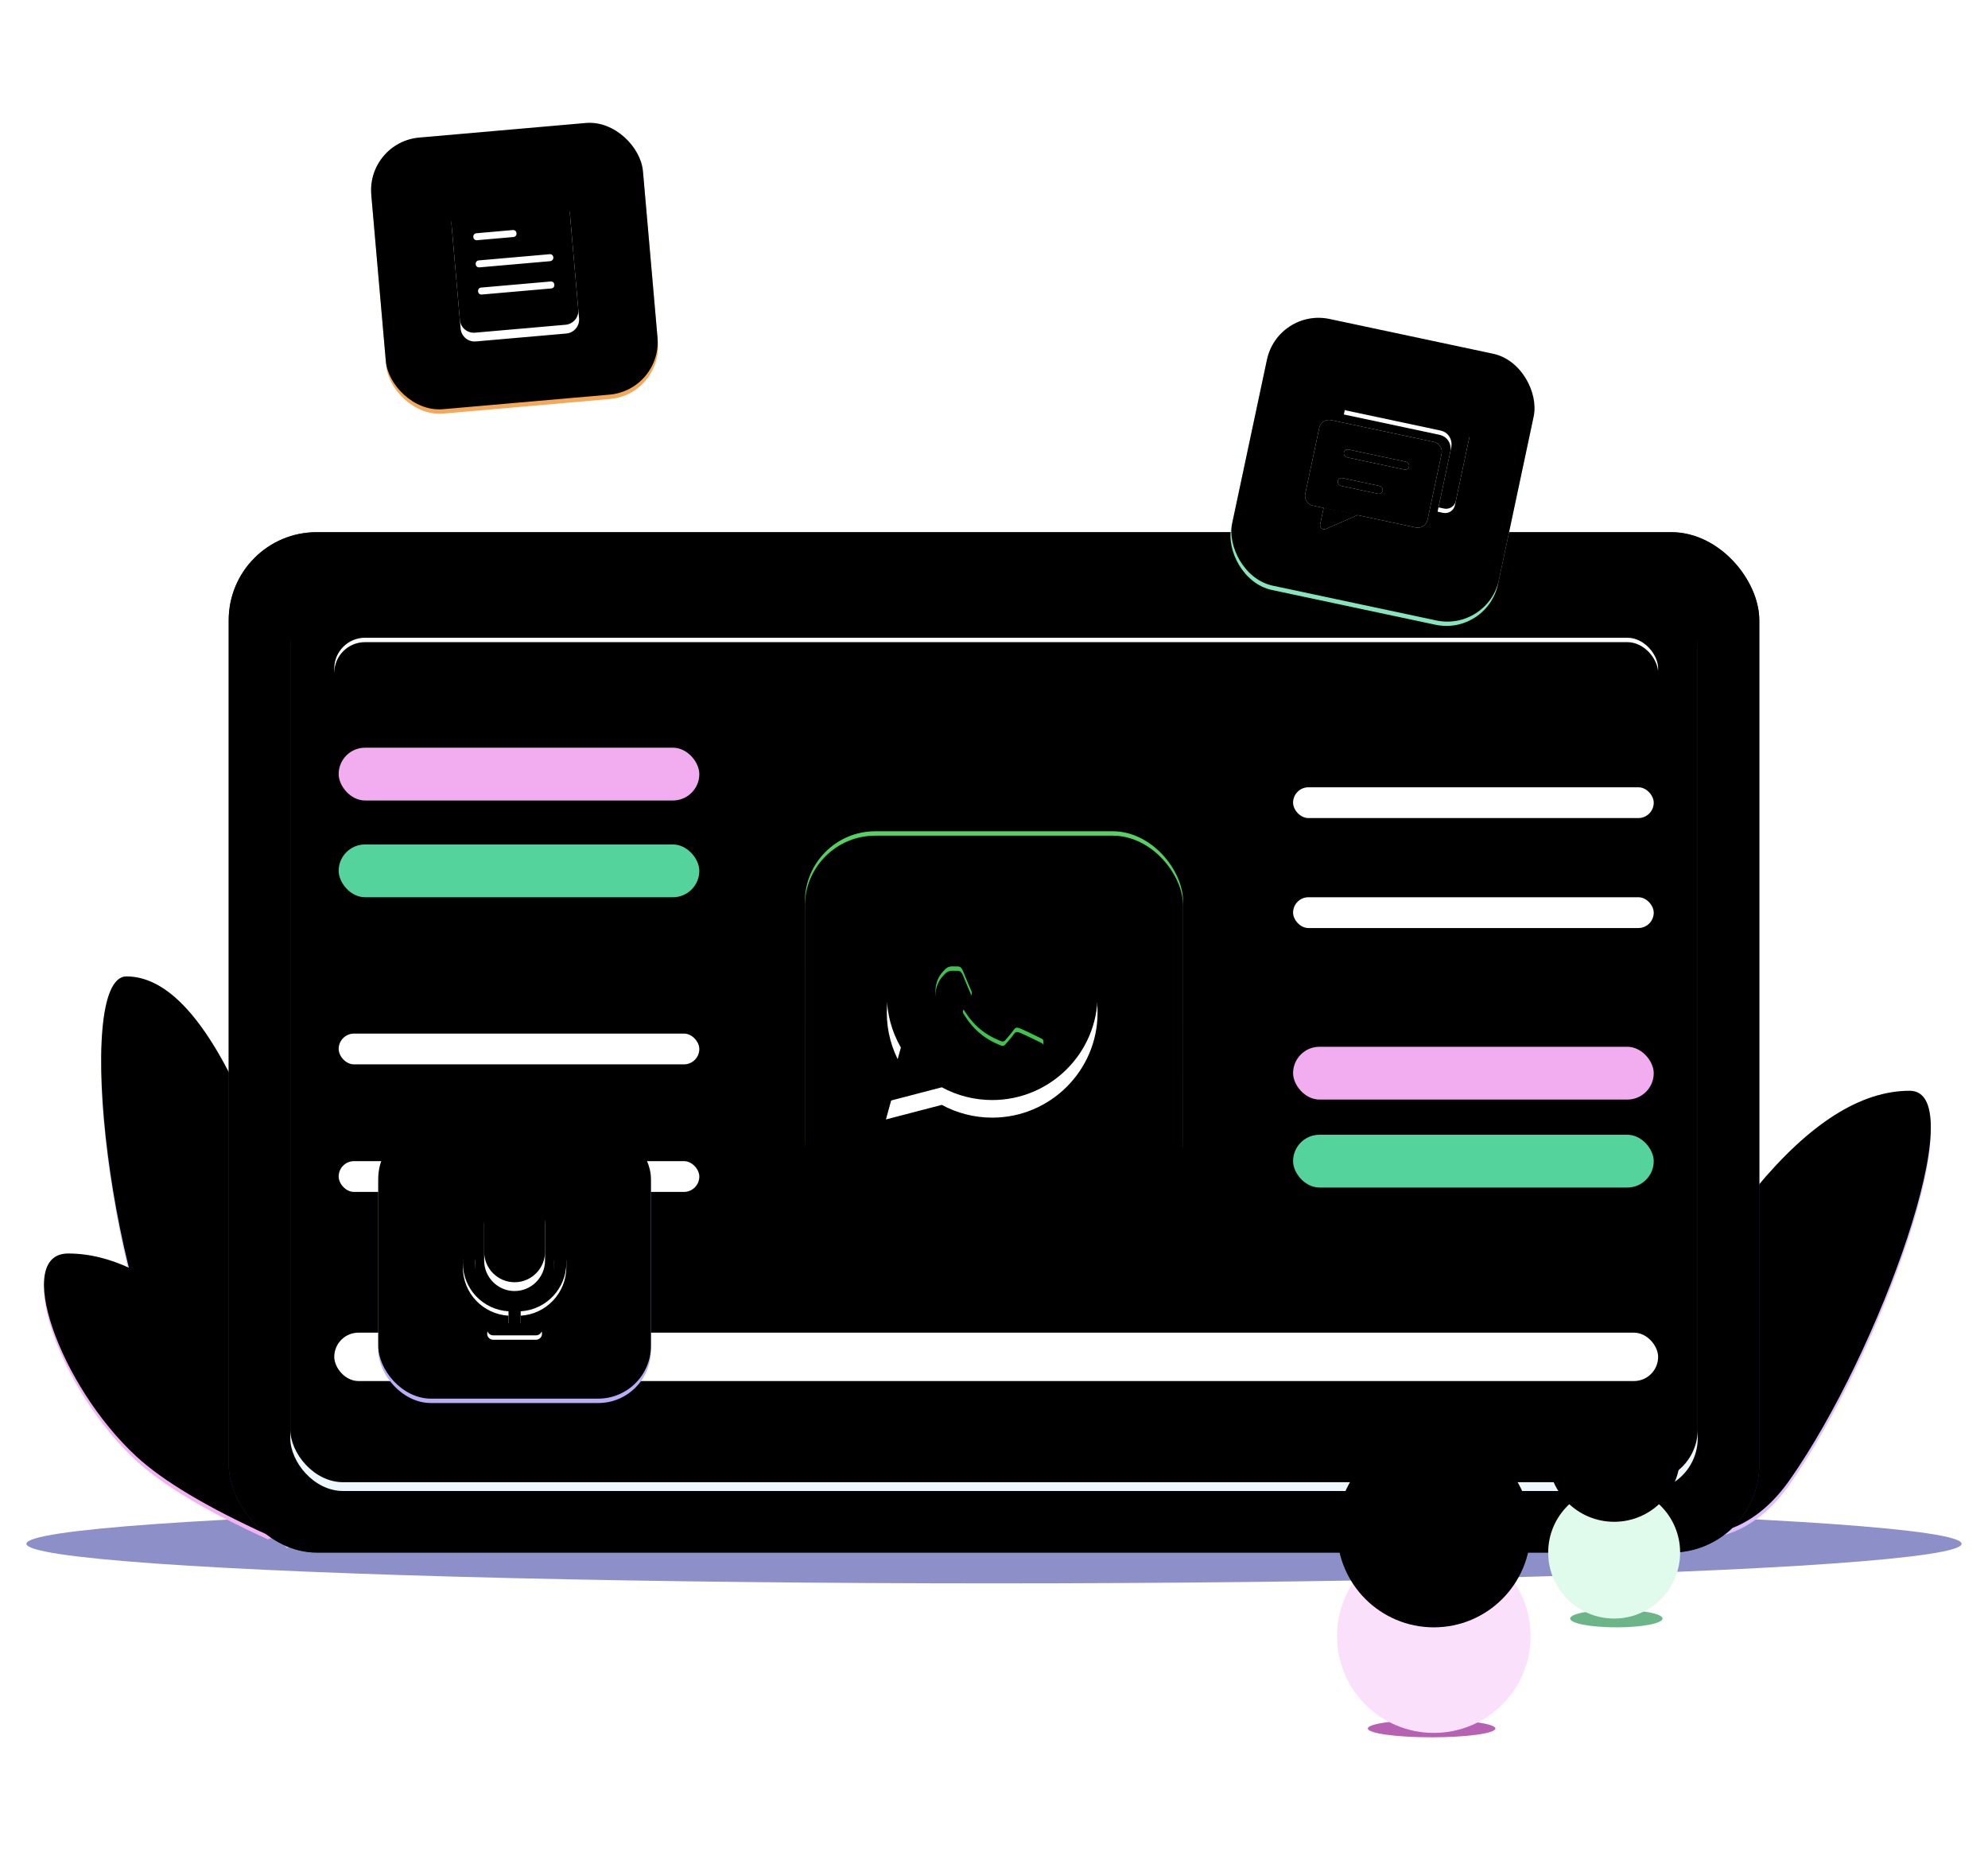 <?xml version="1.0" encoding="UTF-8"?>
<svg width="452px" height="422px" viewBox="0 0 452 422" version="1.1" xmlns="http://www.w3.org/2000/svg" xmlns:xlink="http://www.w3.org/1999/xlink">
    <title>WatsGo产品页面2023.2.20改版</title>
    <defs>
        <filter x="-4.1%" y="-100.0%" width="108.2%" height="300.0%" filterUnits="objectBoundingBox" id="filter-1">
            <feGaussianBlur stdDeviation="6" in="SourceGraphic"></feGaussianBlur>
        </filter>
        <path d="M355,309.562 C381.613,250.579 406.01,221.088 428.193,221.088 C442.807,221.088 421.322,280.488 400.923,309.562 C393.879,319.601 384.813,323.606 373.727,321.576 L355,309.562 Z" id="path-2"></path>
        <filter x="-21.2%" y="-16.3%" width="142.3%" height="132.7%" filterUnits="objectBoundingBox" id="filter-3">
            <feMorphology radius="1" operator="erode" in="SourceAlpha" result="shadowSpreadInner1"></feMorphology>
            <feGaussianBlur stdDeviation="10" in="shadowSpreadInner1" result="shadowBlurInner1"></feGaussianBlur>
            <feOffset dx="0" dy="5" in="shadowBlurInner1" result="shadowOffsetInner1"></feOffset>
            <feComposite in="shadowOffsetInner1" in2="SourceAlpha" operator="arithmetic" k2="-1" k3="1" result="shadowInnerInner1"></feComposite>
            <feColorMatrix values="0 0 0 0 1   0 0 0 0 1   0 0 0 0 1  0 0 0 0.5 0" type="matrix" in="shadowInnerInner1" result="shadowMatrixInner1"></feColorMatrix>
            <feMorphology radius="4" operator="erode" in="SourceAlpha" result="shadowSpreadInner2"></feMorphology>
            <feGaussianBlur stdDeviation="11.5" in="shadowSpreadInner2" result="shadowBlurInner2"></feGaussianBlur>
            <feOffset dx="0" dy="-6" in="shadowBlurInner2" result="shadowOffsetInner2"></feOffset>
            <feComposite in="shadowOffsetInner2" in2="SourceAlpha" operator="arithmetic" k2="-1" k3="1" result="shadowInnerInner2"></feComposite>
            <feColorMatrix values="0 0 0 0 0.68   0 0 0 0 0.455   0 0 0 0 0.928  0 0 0 1 0" type="matrix" in="shadowInnerInner2" result="shadowMatrixInner2"></feColorMatrix>
            <feMerge>
                <feMergeNode in="shadowMatrixInner1"></feMergeNode>
                <feMergeNode in="shadowMatrixInner2"></feMergeNode>
            </feMerge>
        </filter>
        <path d="M17,313.902 C33.185,234.693 50.601,195.088 69.247,195.088 C81.531,195.088 72.81,269.909 55.663,294.559 C49.742,303.071 42.101,312.914 32.741,324.088 L17,313.902 Z" id="path-4"></path>
        <filter x="-28.4%" y="-12.8%" width="156.9%" height="125.6%" filterUnits="objectBoundingBox" id="filter-5">
            <feMorphology radius="1" operator="erode" in="SourceAlpha" result="shadowSpreadInner1"></feMorphology>
            <feGaussianBlur stdDeviation="10" in="shadowSpreadInner1" result="shadowBlurInner1"></feGaussianBlur>
            <feOffset dx="0" dy="5" in="shadowBlurInner1" result="shadowOffsetInner1"></feOffset>
            <feComposite in="shadowOffsetInner1" in2="SourceAlpha" operator="arithmetic" k2="-1" k3="1" result="shadowInnerInner1"></feComposite>
            <feColorMatrix values="0 0 0 0 1   0 0 0 0 1   0 0 0 0 1  0 0 0 0.5 0" type="matrix" in="shadowInnerInner1" result="shadowMatrixInner1"></feColorMatrix>
            <feMorphology radius="4" operator="erode" in="SourceAlpha" result="shadowSpreadInner2"></feMorphology>
            <feGaussianBlur stdDeviation="11.5" in="shadowSpreadInner2" result="shadowBlurInner2"></feGaussianBlur>
            <feOffset dx="0" dy="-6" in="shadowBlurInner2" result="shadowOffsetInner2"></feOffset>
            <feComposite in="shadowOffsetInner2" in2="SourceAlpha" operator="arithmetic" k2="-1" k3="1" result="shadowInnerInner2"></feComposite>
            <feColorMatrix values="0 0 0 0 0.505   0 0 0 0 0.466   0 0 0 0 0.894  0 0 0 1 0" type="matrix" in="shadowInnerInner2" result="shadowMatrixInner2"></feColorMatrix>
            <feMerge>
                <feMergeNode in="shadowMatrixInner1"></feMergeNode>
                <feMergeNode in="shadowMatrixInner2"></feMergeNode>
            </feMerge>
        </filter>
        <path d="M4,315.427 C25.949,277.201 46.452,258.088 65.51,258.088 C78.066,258.088 67.479,288.145 49.953,304.265 C43.902,309.832 33.947,315.773 20.089,322.088 L4,315.427 Z" id="path-6"></path>
        <filter x="-24.6%" y="-25.8%" width="149.3%" height="151.6%" filterUnits="objectBoundingBox" id="filter-7">
            <feMorphology radius="1" operator="erode" in="SourceAlpha" result="shadowSpreadInner1"></feMorphology>
            <feGaussianBlur stdDeviation="10" in="shadowSpreadInner1" result="shadowBlurInner1"></feGaussianBlur>
            <feOffset dx="0" dy="5" in="shadowBlurInner1" result="shadowOffsetInner1"></feOffset>
            <feComposite in="shadowOffsetInner1" in2="SourceAlpha" operator="arithmetic" k2="-1" k3="1" result="shadowInnerInner1"></feComposite>
            <feColorMatrix values="0 0 0 0 1   0 0 0 0 1   0 0 0 0 1  0 0 0 0.5 0" type="matrix" in="shadowInnerInner1" result="shadowMatrixInner1"></feColorMatrix>
            <feMorphology radius="4" operator="erode" in="SourceAlpha" result="shadowSpreadInner2"></feMorphology>
            <feGaussianBlur stdDeviation="11.5" in="shadowSpreadInner2" result="shadowBlurInner2"></feGaussianBlur>
            <feOffset dx="0" dy="-6" in="shadowBlurInner2" result="shadowOffsetInner2"></feOffset>
            <feComposite in="shadowOffsetInner2" in2="SourceAlpha" operator="arithmetic" k2="-1" k3="1" result="shadowInnerInner2"></feComposite>
            <feColorMatrix values="0 0 0 0 0.845   0 0 0 0 0.407   0 0 0 0 0.815  0 0 0 1 0" type="matrix" in="shadowInnerInner2" result="shadowMatrixInner2"></feColorMatrix>
            <feMerge>
                <feMergeNode in="shadowMatrixInner1"></feMergeNode>
                <feMergeNode in="shadowMatrixInner2"></feMergeNode>
            </feMerge>
        </filter>
        <rect id="path-8" x="46" y="93.088" width="348" height="232" rx="20"></rect>
        <filter x="-1.7%" y="-2.6%" width="103.4%" height="105.2%" filterUnits="objectBoundingBox" id="filter-9">
            <feMorphology radius="2" operator="erode" in="SourceAlpha" result="shadowSpreadInner1"></feMorphology>
            <feGaussianBlur stdDeviation="5" in="shadowSpreadInner1" result="shadowBlurInner1"></feGaussianBlur>
            <feOffset dx="0" dy="0" in="shadowBlurInner1" result="shadowOffsetInner1"></feOffset>
            <feComposite in="shadowOffsetInner1" in2="SourceAlpha" operator="arithmetic" k2="-1" k3="1" result="shadowInnerInner1"></feComposite>
            <feColorMatrix values="0 0 0 0 1   0 0 0 0 1   0 0 0 0 1  0 0 0 0.5 0" type="matrix" in="shadowInnerInner1"></feColorMatrix>
        </filter>
        <rect id="path-10" x="60" y="107.088" width="320" height="204" rx="12"></rect>
        <filter x="-2.3%" y="-3.7%" width="104.7%" height="107.4%" filterUnits="objectBoundingBox" id="filter-11">
            <feMorphology radius="0.5" operator="dilate" in="SourceAlpha" result="shadowSpreadOuter1"></feMorphology>
            <feOffset dx="0" dy="0" in="shadowSpreadOuter1" result="shadowOffsetOuter1"></feOffset>
            <feGaussianBlur stdDeviation="2" in="shadowOffsetOuter1" result="shadowBlurOuter1"></feGaussianBlur>
            <feColorMatrix values="0 0 0 0 0.667   0 0 0 0 0.767   0 0 0 0 0.952  0 0 0 1 0" type="matrix" in="shadowBlurOuter1"></feColorMatrix>
        </filter>
        <filter x="-3.6%" y="-5.6%" width="107.2%" height="111.3%" filterUnits="objectBoundingBox" id="filter-12">
            <feMorphology radius="1" operator="erode" in="SourceAlpha" result="shadowSpreadInner1"></feMorphology>
            <feGaussianBlur stdDeviation="4.5" in="shadowSpreadInner1" result="shadowBlurInner1"></feGaussianBlur>
            <feOffset dx="0" dy="-3" in="shadowBlurInner1" result="shadowOffsetInner1"></feOffset>
            <feComposite in="shadowOffsetInner1" in2="SourceAlpha" operator="arithmetic" k2="-1" k3="1" result="shadowInnerInner1"></feComposite>
            <feColorMatrix values="0 0 0 0 0.745   0 0 0 0 0.845   0 0 0 0 1  0 0 0 1 0" type="matrix" in="shadowInnerInner1" result="shadowMatrixInner1"></feColorMatrix>
            <feMorphology radius="1" operator="erode" in="SourceAlpha" result="shadowSpreadInner2"></feMorphology>
            <feGaussianBlur stdDeviation="1.5" in="shadowSpreadInner2" result="shadowBlurInner2"></feGaussianBlur>
            <feOffset dx="0" dy="1" in="shadowBlurInner2" result="shadowOffsetInner2"></feOffset>
            <feComposite in="shadowOffsetInner2" in2="SourceAlpha" operator="arithmetic" k2="-1" k3="1" result="shadowInnerInner2"></feComposite>
            <feColorMatrix values="0 0 0 0 1   0 0 0 0 1   0 0 0 0 1  0 0 0 0.5 0" type="matrix" in="shadowInnerInner2" result="shadowMatrixInner2"></feColorMatrix>
            <feMerge>
                <feMergeNode in="shadowMatrixInner1"></feMergeNode>
                <feMergeNode in="shadowMatrixInner2"></feMergeNode>
            </feMerge>
        </filter>
        <rect id="path-13" x="70" y="117.088" width="301" height="14" rx="7"></rect>
        <filter x="-0.7%" y="-14.3%" width="101.3%" height="128.6%" filterUnits="objectBoundingBox" id="filter-14">
            <feGaussianBlur stdDeviation="1.5" in="SourceAlpha" result="shadowBlurInner1"></feGaussianBlur>
            <feOffset dx="0" dy="1" in="shadowBlurInner1" result="shadowOffsetInner1"></feOffset>
            <feComposite in="shadowOffsetInner1" in2="SourceAlpha" operator="arithmetic" k2="-1" k3="1" result="shadowInnerInner1"></feComposite>
            <feColorMatrix values="0 0 0 0 0.735   0 0 0 0 0.81   0 0 0 0 0.881  0 0 0 1 0" type="matrix" in="shadowInnerInner1"></feColorMatrix>
        </filter>
        <linearGradient x1="50%" y1="0%" x2="50%" y2="100%" id="linearGradient-15">
            <stop stop-color="#56D162" offset="0%"></stop>
            <stop stop-color="#24B33B" offset="100%"></stop>
        </linearGradient>
        <rect id="path-16" x="0" y="0" width="86" height="86" rx="16"></rect>
        <filter x="-13.4%" y="-13.4%" width="126.7%" height="126.7%" filterUnits="objectBoundingBox" id="filter-17">
            <feMorphology radius="4" operator="erode" in="SourceAlpha" result="shadowSpreadInner1"></feMorphology>
            <feGaussianBlur stdDeviation="6.5" in="shadowSpreadInner1" result="shadowBlurInner1"></feGaussianBlur>
            <feOffset dx="0" dy="6" in="shadowBlurInner1" result="shadowOffsetInner1"></feOffset>
            <feComposite in="shadowOffsetInner1" in2="SourceAlpha" operator="arithmetic" k2="-1" k3="1" result="shadowInnerInner1"></feComposite>
            <feColorMatrix values="0 0 0 0 1   0 0 0 0 1   0 0 0 0 1  0 0 0 0.5 0" type="matrix" in="shadowInnerInner1" result="shadowMatrixInner1"></feColorMatrix>
            <feMorphology radius="3" operator="erode" in="SourceAlpha" result="shadowSpreadInner2"></feMorphology>
            <feGaussianBlur stdDeviation="5.5" in="shadowSpreadInner2" result="shadowBlurInner2"></feGaussianBlur>
            <feOffset dx="0" dy="-5" in="shadowBlurInner2" result="shadowOffsetInner2"></feOffset>
            <feComposite in="shadowOffsetInner2" in2="SourceAlpha" operator="arithmetic" k2="-1" k3="1" result="shadowInnerInner2"></feComposite>
            <feColorMatrix values="0 0 0 0 0.059   0 0 0 0 0.62   0 0 0 0 0.145  0 0 0 1 0" type="matrix" in="shadowInnerInner2" result="shadowMatrixInner2"></feColorMatrix>
            <feMerge>
                <feMergeNode in="shadowMatrixInner1"></feMergeNode>
                <feMergeNode in="shadowMatrixInner2"></feMergeNode>
            </feMerge>
        </filter>
        <path d="M11.262,58.357 L14.661,46.002 C12.561,42.377 11.458,38.265 11.463,34.081 C11.468,20.934 22.217,10.238 35.422,10.238 C41.831,10.241 47.846,12.724 52.369,17.23 C56.876,21.696 59.401,27.77 59.381,34.1 C59.375,47.247 48.626,57.944 35.422,57.944 L35.412,57.944 C31.402,57.942 27.462,56.942 23.963,55.042 L11.262,58.357 Z" id="path-18"></path>
        <filter x="-22.5%" y="-16.6%" width="143.3%" height="143.2%" filterUnits="objectBoundingBox" id="filter-19">
            <feMorphology radius="1" operator="dilate" in="SourceAlpha" result="shadowSpreadOuter1"></feMorphology>
            <feOffset dx="0" dy="2" in="shadowSpreadOuter1" result="shadowOffsetOuter1"></feOffset>
            <feGaussianBlur stdDeviation="2" in="shadowOffsetOuter1" result="shadowBlurOuter1"></feGaussianBlur>
            <feColorMatrix values="0 0 0 0 0.071   0 0 0 0 0.694   0 0 0 0 0.427  0 0 0 1 0" type="matrix" in="shadowBlurOuter1"></feColorMatrix>
        </filter>
        <filter x="-26.7%" y="-20.8%" width="151.6%" height="151.6%" filterUnits="objectBoundingBox" id="filter-20">
            <feMorphology radius="1" operator="erode" in="SourceAlpha" result="shadowSpreadInner1"></feMorphology>
            <feGaussianBlur stdDeviation="3.5" in="shadowSpreadInner1" result="shadowBlurInner1"></feGaussianBlur>
            <feOffset dx="0" dy="-4" in="shadowBlurInner1" result="shadowOffsetInner1"></feOffset>
            <feComposite in="shadowOffsetInner1" in2="SourceAlpha" operator="arithmetic" k2="-1" k3="1" result="shadowInnerInner1"></feComposite>
            <feColorMatrix values="0 0 0 0 0.717   0 0 0 0 0.717   0 0 0 0 0.717  0 0 0 0.5 0" type="matrix" in="shadowInnerInner1"></feColorMatrix>
        </filter>
        <path d="M28.77,24.592 C28.28,23.429 27.781,23.587 27.41,23.568 C27.057,23.551 26.655,23.548 26.251,23.548 C25.847,23.548 25.193,23.696 24.639,24.294 C24.085,24.892 22.524,26.336 22.524,29.274 C22.524,32.213 24.69,35.051 24.992,35.449 C25.294,35.848 29.255,41.877 35.32,44.463 C36.762,45.077 37.888,45.445 38.766,45.72 C40.214,46.174 41.532,46.111 42.574,45.957 C43.735,45.785 46.15,44.513 46.655,43.119 C47.158,41.724 47.158,40.528 47.008,40.279 C46.856,40.031 46.453,39.882 45.848,39.582 C45.244,39.284 42.272,37.84 41.718,37.641 C41.163,37.441 40.761,37.341 40.357,37.939 C39.954,38.537 38.796,39.882 38.443,40.279 C38.09,40.678 37.737,40.728 37.133,40.43 C36.528,40.131 34.581,39.5 32.272,37.467 C30.474,35.884 29.261,33.928 28.908,33.331 C28.555,32.733 28.871,32.411 29.173,32.112 C29.445,31.845 29.778,31.415 30.08,31.068 C30.383,30.718 30.483,30.469 30.685,30.071 C30.886,29.673 30.785,29.324 30.634,29.025 C30.483,28.726 29.274,25.788 28.77,24.593 L28.77,24.592 Z" id="path-21"></path>
        <filter x="-8.1%" y="-8.9%" width="116.3%" height="117.8%" filterUnits="objectBoundingBox" id="filter-22">
            <feGaussianBlur stdDeviation="1.5" in="SourceAlpha" result="shadowBlurInner1"></feGaussianBlur>
            <feOffset dx="0" dy="1" in="shadowBlurInner1" result="shadowOffsetInner1"></feOffset>
            <feComposite in="shadowOffsetInner1" in2="SourceAlpha" operator="arithmetic" k2="-1" k3="1" result="shadowInnerInner1"></feComposite>
            <feColorMatrix values="0 0 0 0 0.016   0 0 0 0 0.624   0 0 0 0 0.365  0 0 0 1 0" type="matrix" in="shadowInnerInner1"></feColorMatrix>
        </filter>
        <rect id="path-23" x="3.63797881e-12" y="9.09494702e-13" width="62" height="62" rx="12"></rect>
        <filter x="-15.3%" y="-15.3%" width="130.6%" height="130.6%" filterUnits="objectBoundingBox" id="filter-24">
            <feMorphology radius="4" operator="erode" in="SourceAlpha" result="shadowSpreadInner1"></feMorphology>
            <feGaussianBlur stdDeviation="5.5" in="shadowSpreadInner1" result="shadowBlurInner1"></feGaussianBlur>
            <feOffset dx="0" dy="4" in="shadowBlurInner1" result="shadowOffsetInner1"></feOffset>
            <feComposite in="shadowOffsetInner1" in2="SourceAlpha" operator="arithmetic" k2="-1" k3="1" result="shadowInnerInner1"></feComposite>
            <feColorMatrix values="0 0 0 0 1   0 0 0 0 1   0 0 0 0 1  0 0 0 0.5 0" type="matrix" in="shadowInnerInner1" result="shadowMatrixInner1"></feColorMatrix>
            <feMorphology radius="1" operator="erode" in="SourceAlpha" result="shadowSpreadInner2"></feMorphology>
            <feGaussianBlur stdDeviation="5.5" in="shadowSpreadInner2" result="shadowBlurInner2"></feGaussianBlur>
            <feOffset dx="0" dy="-5" in="shadowBlurInner2" result="shadowOffsetInner2"></feOffset>
            <feComposite in="shadowOffsetInner2" in2="SourceAlpha" operator="arithmetic" k2="-1" k3="1" result="shadowInnerInner2"></feComposite>
            <feColorMatrix values="0 0 0 0 0.859   0 0 0 0 0.47   0 0 0 0 0.059  0 0 0 1 0" type="matrix" in="shadowInnerInner2" result="shadowMatrixInner2"></feColorMatrix>
            <feMerge>
                <feMergeNode in="shadowMatrixInner1"></feMergeNode>
                <feMergeNode in="shadowMatrixInner2"></feMergeNode>
            </feMerge>
        </filter>
        <path d="M29.808,4.471 L9.141,4.471 C7.392,4.471 5.962,5.902 5.962,7.651 L5.962,31.497 C5.962,33.246 7.392,34.676 9.141,34.676 L29.808,34.676 C31.556,34.676 32.987,33.246 32.987,31.497 L32.987,7.651 C32.987,5.902 31.556,4.471 29.808,4.471 Z M11.446,12.181 L19.713,12.181 C20.19,12.181 20.508,12.499 20.508,12.976 C20.508,13.453 20.19,13.771 19.713,13.771 L11.446,13.771 C10.969,13.771 10.651,13.453 10.651,12.976 C10.651,12.499 10.969,12.181 11.446,12.181 Z M27.264,26.171 L11.446,26.171 C10.969,26.171 10.651,25.853 10.651,25.376 C10.651,24.899 10.969,24.581 11.446,24.581 L27.264,24.581 C27.741,24.581 28.059,24.899 28.059,25.376 C28.059,25.853 27.741,26.171 27.264,26.171 L27.264,26.171 Z M27.503,19.971 L11.446,19.971 C10.969,19.971 10.651,19.653 10.651,19.176 C10.651,18.699 10.969,18.381 11.446,18.381 L27.582,18.381 C28.059,18.381 28.377,18.699 28.377,19.176 C28.377,19.653 27.979,19.971 27.503,19.971 L27.503,19.971 Z" id="path-25"></path>
        <filter x="-37.0%" y="-26.5%" width="174.0%" height="166.2%" filterUnits="objectBoundingBox" id="filter-26">
            <feMorphology radius="1" operator="dilate" in="SourceAlpha" result="shadowSpreadOuter1"></feMorphology>
            <feOffset dx="0" dy="2" in="shadowSpreadOuter1" result="shadowOffsetOuter1"></feOffset>
            <feGaussianBlur stdDeviation="2" in="shadowOffsetOuter1" result="shadowBlurOuter1"></feGaussianBlur>
            <feColorMatrix values="0 0 0 0 0.859   0 0 0 0 0.471   0 0 0 0 0.059  0 0 0 0.5 0" type="matrix" in="shadowBlurOuter1"></feColorMatrix>
        </filter>
        <filter x="-35.2%" y="-24.8%" width="170.3%" height="162.9%" filterUnits="objectBoundingBox" id="filter-27">
            <feMorphology radius="1" operator="erode" in="SourceAlpha" result="shadowSpreadInner1"></feMorphology>
            <feGaussianBlur stdDeviation="2" in="shadowSpreadInner1" result="shadowBlurInner1"></feGaussianBlur>
            <feOffset dx="0" dy="-2" in="shadowBlurInner1" result="shadowOffsetInner1"></feOffset>
            <feComposite in="shadowOffsetInner1" in2="SourceAlpha" operator="arithmetic" k2="-1" k3="1" result="shadowInnerInner1"></feComposite>
            <feColorMatrix values="0 0 0 0 0.718   0 0 0 0 0.718   0 0 0 0 0.718  0 0 0 0.5 0" type="matrix" in="shadowInnerInner1"></feColorMatrix>
        </filter>
        <rect id="path-28" x="0" y="0" width="62" height="62" rx="12"></rect>
        <filter x="-15.3%" y="-15.3%" width="130.6%" height="130.6%" filterUnits="objectBoundingBox" id="filter-29">
            <feMorphology radius="4" operator="erode" in="SourceAlpha" result="shadowSpreadInner1"></feMorphology>
            <feGaussianBlur stdDeviation="5.5" in="shadowSpreadInner1" result="shadowBlurInner1"></feGaussianBlur>
            <feOffset dx="0" dy="4" in="shadowBlurInner1" result="shadowOffsetInner1"></feOffset>
            <feComposite in="shadowOffsetInner1" in2="SourceAlpha" operator="arithmetic" k2="-1" k3="1" result="shadowInnerInner1"></feComposite>
            <feColorMatrix values="0 0 0 0 1   0 0 0 0 1   0 0 0 0 1  0 0 0 0.5 0" type="matrix" in="shadowInnerInner1" result="shadowMatrixInner1"></feColorMatrix>
            <feMorphology radius="1" operator="erode" in="SourceAlpha" result="shadowSpreadInner2"></feMorphology>
            <feGaussianBlur stdDeviation="5.5" in="shadowSpreadInner2" result="shadowBlurInner2"></feGaussianBlur>
            <feOffset dx="0" dy="-5" in="shadowBlurInner2" result="shadowOffsetInner2"></feOffset>
            <feComposite in="shadowOffsetInner2" in2="SourceAlpha" operator="arithmetic" k2="-1" k3="1" result="shadowInnerInner2"></feComposite>
            <feColorMatrix values="0 0 0 0 0.51   0 0 0 0 0.418   0 0 0 0 0.921  0 0 0 1 0" type="matrix" in="shadowInnerInner2" result="shadowMatrixInner2"></feColorMatrix>
            <feMerge>
                <feMergeNode in="shadowMatrixInner1"></feMergeNode>
                <feMergeNode in="shadowMatrixInner2"></feMergeNode>
            </feMerge>
        </filter>
        <path d="M19.375,24.911 C23.181,24.911 26.295,21.797 26.295,17.991 L26.295,9.687 C26.295,5.882 23.181,2.768 19.375,2.768 C15.569,2.768 12.455,5.882 12.455,9.687 L12.455,17.991 C12.455,21.797 15.569,24.911 19.375,24.911 Z" id="path-30"></path>
        <filter x="-72.3%" y="-36.1%" width="244.5%" height="190.3%" filterUnits="objectBoundingBox" id="filter-31">
            <feMorphology radius="1" operator="dilate" in="SourceAlpha" result="shadowSpreadOuter1"></feMorphology>
            <feOffset dx="0" dy="2" in="shadowSpreadOuter1" result="shadowOffsetOuter1"></feOffset>
            <feGaussianBlur stdDeviation="2" in="shadowOffsetOuter1" result="shadowBlurOuter1"></feGaussianBlur>
            <feColorMatrix values="0 0 0 0 0.51   0 0 0 0 0.42   0 0 0 0 0.922  0 0 0 0.5 0" type="matrix" in="shadowBlurOuter1"></feColorMatrix>
        </filter>
        <filter x="-68.6%" y="-33.9%" width="237.3%" height="185.8%" filterUnits="objectBoundingBox" id="filter-32">
            <feMorphology radius="1" operator="erode" in="SourceAlpha" result="shadowSpreadInner1"></feMorphology>
            <feGaussianBlur stdDeviation="2" in="shadowSpreadInner1" result="shadowBlurInner1"></feGaussianBlur>
            <feOffset dx="0" dy="-2" in="shadowBlurInner1" result="shadowOffsetInner1"></feOffset>
            <feComposite in="shadowOffsetInner1" in2="SourceAlpha" operator="arithmetic" k2="-1" k3="1" result="shadowInnerInner1"></feComposite>
            <feColorMatrix values="0 0 0 0 0.718   0 0 0 0 0.718   0 0 0 0 0.718  0 0 0 0.5 0" type="matrix" in="shadowInnerInner1"></feColorMatrix>
        </filter>
        <path d="M29.754,16.746 C28.993,16.746 28.371,17.368 28.371,18.129 L28.371,19.513 C28.371,24.08 24.634,27.817 20.067,27.817 L18.683,27.817 C14.116,27.817 10.379,24.08 10.379,19.513 L10.379,18.129 C10.379,17.368 9.757,16.746 8.996,16.746 C8.234,16.746 7.612,17.368 7.612,18.129 L7.612,19.513 C7.612,25.395 12.179,30.17 17.991,30.516 L17.991,33.214 L14.462,33.214 C13.77,33.214 13.147,33.837 13.147,34.529 L13.147,34.667 C13.147,35.359 13.77,35.982 14.462,35.982 L24.288,35.982 C24.98,35.982 25.603,35.359 25.603,34.667 L25.603,34.529 C25.603,33.837 24.98,33.214 24.288,33.214 L20.759,33.214 L20.759,30.516 C26.571,30.17 31.138,25.326 31.138,19.513 L31.138,18.129 C31.138,17.368 30.516,16.746 29.754,16.746 L29.754,16.746 Z" id="path-33"></path>
        <filter x="-42.5%" y="-41.6%" width="185.0%" height="204.0%" filterUnits="objectBoundingBox" id="filter-34">
            <feMorphology radius="1" operator="dilate" in="SourceAlpha" result="shadowSpreadOuter1"></feMorphology>
            <feOffset dx="0" dy="2" in="shadowSpreadOuter1" result="shadowOffsetOuter1"></feOffset>
            <feGaussianBlur stdDeviation="2" in="shadowOffsetOuter1" result="shadowBlurOuter1"></feGaussianBlur>
            <feColorMatrix values="0 0 0 0 0.51   0 0 0 0 0.42   0 0 0 0 0.922  0 0 0 0.5 0" type="matrix" in="shadowBlurOuter1"></feColorMatrix>
        </filter>
        <filter x="-34.0%" y="-31.2%" width="168.0%" height="183.2%" filterUnits="objectBoundingBox" id="filter-35">
            <feMorphology radius="1" operator="erode" in="SourceAlpha" result="shadowSpreadInner1"></feMorphology>
            <feGaussianBlur stdDeviation="1" in="shadowSpreadInner1" result="shadowBlurInner1"></feGaussianBlur>
            <feOffset dx="0" dy="-1" in="shadowBlurInner1" result="shadowOffsetInner1"></feOffset>
            <feComposite in="shadowOffsetInner1" in2="SourceAlpha" operator="arithmetic" k2="-1" k3="1" result="shadowInnerInner1"></feComposite>
            <feColorMatrix values="0 0 0 0 0.718   0 0 0 0 0.718   0 0 0 0 0.718  0 0 0 0.5 0" type="matrix" in="shadowInnerInner1"></feColorMatrix>
        </filter>
        <rect id="path-36" x="0" y="0" width="62" height="62" rx="12"></rect>
        <filter x="-15.3%" y="-15.3%" width="130.6%" height="130.6%" filterUnits="objectBoundingBox" id="filter-37">
            <feMorphology radius="4" operator="erode" in="SourceAlpha" result="shadowSpreadInner1"></feMorphology>
            <feGaussianBlur stdDeviation="5.5" in="shadowSpreadInner1" result="shadowBlurInner1"></feGaussianBlur>
            <feOffset dx="0" dy="4" in="shadowBlurInner1" result="shadowOffsetInner1"></feOffset>
            <feComposite in="shadowOffsetInner1" in2="SourceAlpha" operator="arithmetic" k2="-1" k3="1" result="shadowInnerInner1"></feComposite>
            <feColorMatrix values="0 0 0 0 1   0 0 0 0 1   0 0 0 0 1  0 0 0 0.5 0" type="matrix" in="shadowInnerInner1" result="shadowMatrixInner1"></feColorMatrix>
            <feMorphology radius="1" operator="erode" in="SourceAlpha" result="shadowSpreadInner2"></feMorphology>
            <feGaussianBlur stdDeviation="5.5" in="shadowSpreadInner2" result="shadowBlurInner2"></feGaussianBlur>
            <feOffset dx="0" dy="-5" in="shadowBlurInner2" result="shadowOffsetInner2"></feOffset>
            <feComposite in="shadowOffsetInner2" in2="SourceAlpha" operator="arithmetic" k2="-1" k3="1" result="shadowInnerInner2"></feComposite>
            <feColorMatrix values="0 0 0 0 0.138   0 0 0 0 0.745   0 0 0 0 0.546  0 0 0 1 0" type="matrix" in="shadowInnerInner2" result="shadowMatrixInner2"></feColorMatrix>
            <feMerge>
                <feMergeNode in="shadowMatrixInner1"></feMergeNode>
                <feMergeNode in="shadowMatrixInner2"></feMergeNode>
            </feMerge>
        </filter>
        <path d="M7.989,29.708 L7.989,33.467 C7.989,33.845 8.178,34.129 8.461,34.318 L8.465,34.32 C8.654,34.414 8.748,34.414 8.936,34.414 C9.125,34.414 9.315,34.32 9.504,34.225 L9.508,34.223 L15.841,29.685 L7.959,29.68 C7.967,29.679 7.975,29.682 7.98,29.688 C7.986,29.693 7.989,29.701 7.989,29.708 L7.989,29.708 Z M29.397,9.795 L5.493,9.795 C4.893,9.795 4.317,10.034 3.892,10.459 C3.467,10.884 3.229,11.46 3.229,12.061 L3.229,27.414 C3.229,28.015 3.468,28.591 3.892,29.015 C4.317,29.44 4.893,29.678 5.493,29.678 L29.397,29.678 C30.647,29.678 31.661,28.665 31.661,27.414 L31.661,12.061 C31.661,11.46 31.423,10.884 30.998,10.459 C30.574,10.034 29.998,9.795 29.397,9.795 Z M20.296,23.156 C20.25,23.641 19.884,23.957 19.354,23.957 L10.869,23.957 C10.297,23.957 9.837,23.492 9.888,22.947 C9.934,22.463 10.299,22.146 10.83,22.146 L19.312,22.146 C19.885,22.146 20.345,22.611 20.296,23.156 L20.296,23.156 Z M25.028,16.528 C24.983,17.013 24.617,17.329 24.086,17.329 L10.869,17.329 C10.297,17.329 9.837,16.864 9.888,16.319 C9.934,15.835 10.299,15.518 10.83,15.518 L24.047,15.518 C24.619,15.518 25.079,15.983 25.028,16.528 L25.028,16.528 Z M30.537,9.808 C30.48,9.771 30.437,9.794 30.449,9.82 C30.502,9.834 30.556,9.849 30.608,9.852 L30.537,9.808 Z M30.716,9.827 L30.555,9.827 L30.574,9.827 L30.716,9.827 Z" id="path-38"></path>
        <filter x="-35.2%" y="-32.5%" width="170.3%" height="181.2%" filterUnits="objectBoundingBox" id="filter-39">
            <feMorphology radius="1" operator="dilate" in="SourceAlpha" result="shadowSpreadOuter1"></feMorphology>
            <feOffset dx="0" dy="2" in="shadowSpreadOuter1" result="shadowOffsetOuter1"></feOffset>
            <feGaussianBlur stdDeviation="2" in="shadowOffsetOuter1" result="shadowBlurOuter1"></feGaussianBlur>
            <feColorMatrix values="0 0 0 0 0.137   0 0 0 0 0.745   0 0 0 0 0.545  0 0 0 0.5 0" type="matrix" in="shadowBlurOuter1"></feColorMatrix>
        </filter>
        <filter x="-28.1%" y="-24.3%" width="156.3%" height="164.9%" filterUnits="objectBoundingBox" id="filter-40">
            <feMorphology radius="1" operator="erode" in="SourceAlpha" result="shadowSpreadInner1"></feMorphology>
            <feGaussianBlur stdDeviation="1.5" in="shadowSpreadInner1" result="shadowBlurInner1"></feGaussianBlur>
            <feOffset dx="0" dy="0" in="shadowBlurInner1" result="shadowOffsetInner1"></feOffset>
            <feComposite in="shadowOffsetInner1" in2="SourceAlpha" operator="arithmetic" k2="-1" k3="1" result="shadowInnerInner1"></feComposite>
            <feColorMatrix values="0 0 0 0 0.718   0 0 0 0 0.718   0 0 0 0 0.718  0 0 0 0.5 0" type="matrix" in="shadowInnerInner1"></feColorMatrix>
        </filter>
        <path d="M34.796,4.844 L10.331,4.844 C9.081,4.844 8.067,5.858 8.067,7.108 L8.067,7.94 L29.911,7.94 C30.294,7.94 30.657,7.94 31.039,8.02 C32.496,8.323 33.501,9.696 33.505,11.152 C33.508,12.293 33.505,13.433 33.505,14.574 L33.505,25.128 L34.796,25.128 C35.396,25.128 35.972,24.89 36.397,24.466 C36.821,24.041 37.06,23.465 37.06,22.865 L37.06,7.108 C37.06,5.857 36.046,4.844 34.796,4.844 L34.796,4.844 Z" id="path-41"></path>
        <filter x="-31.0%" y="-44.4%" width="162.1%" height="188.7%" filterUnits="objectBoundingBox" id="filter-42">
            <feMorphology radius="1" operator="dilate" in="SourceAlpha" result="shadowSpreadOuter1"></feMorphology>
            <feOffset dx="0" dy="0" in="shadowSpreadOuter1" result="shadowOffsetOuter1"></feOffset>
            <feGaussianBlur stdDeviation="2" in="shadowOffsetOuter1" result="shadowBlurOuter1"></feGaussianBlur>
            <feColorMatrix values="0 0 0 0 0.137   0 0 0 0 0.745   0 0 0 0 0.545  0 0 0 0.5 0" type="matrix" in="shadowBlurOuter1"></feColorMatrix>
        </filter>
        <filter x="-25.9%" y="-37.0%" width="151.7%" height="173.9%" filterUnits="objectBoundingBox" id="filter-43">
            <feMorphology radius="1" operator="erode" in="SourceAlpha" result="shadowSpreadInner1"></feMorphology>
            <feGaussianBlur stdDeviation="0.5" in="shadowSpreadInner1" result="shadowBlurInner1"></feGaussianBlur>
            <feOffset dx="0" dy="-1" in="shadowBlurInner1" result="shadowOffsetInner1"></feOffset>
            <feComposite in="shadowOffsetInner1" in2="SourceAlpha" operator="arithmetic" k2="-1" k3="1" result="shadowInnerInner1"></feComposite>
            <feColorMatrix values="0 0 0 0 0.718   0 0 0 0 0.718   0 0 0 0 0.718  0 0 0 0.5 0" type="matrix" in="shadowInnerInner1"></feColorMatrix>
        </filter>
        <filter x="-20.7%" y="-150.0%" width="141.4%" height="400.0%" filterUnits="objectBoundingBox" id="filter-44">
            <feGaussianBlur stdDeviation="2" in="SourceGraphic"></feGaussianBlur>
        </filter>
        <filter x="-28.6%" y="-150.0%" width="157.1%" height="400.0%" filterUnits="objectBoundingBox" id="filter-45">
            <feGaussianBlur stdDeviation="2" in="SourceGraphic"></feGaussianBlur>
        </filter>
        <circle id="path-46" cx="320" cy="344.088" r="22"></circle>
        <filter x="-65.9%" y="-65.9%" width="231.8%" height="231.8%" filterUnits="objectBoundingBox" id="filter-47">
            <feGaussianBlur stdDeviation="17" in="SourceAlpha" result="shadowBlurInner1"></feGaussianBlur>
            <feOffset dx="0" dy="-24" in="shadowBlurInner1" result="shadowOffsetInner1"></feOffset>
            <feComposite in="shadowOffsetInner1" in2="SourceAlpha" operator="arithmetic" k2="-1" k3="1" result="shadowInnerInner1"></feComposite>
            <feColorMatrix values="0 0 0 0 0.871   0 0 0 0 0.478   0 0 0 0 0.847  0 0 0 1 0" type="matrix" in="shadowInnerInner1"></feColorMatrix>
        </filter>
        <circle id="path-48" cx="361" cy="325.088" r="15"></circle>
        <filter x="-73.3%" y="-73.3%" width="246.7%" height="246.7%" filterUnits="objectBoundingBox" id="filter-49">
            <feGaussianBlur stdDeviation="11" in="SourceAlpha" result="shadowBlurInner1"></feGaussianBlur>
            <feOffset dx="0" dy="-22" in="shadowBlurInner1" result="shadowOffsetInner1"></feOffset>
            <feComposite in="shadowOffsetInner1" in2="SourceAlpha" operator="arithmetic" k2="-1" k3="1" result="shadowInnerInner1"></feComposite>
            <feColorMatrix values="0 0 0 0 0.36   0 0 0 0 0.785   0 0 0 0 0.61  0 0 0 1 0" type="matrix" in="shadowInnerInner1"></feColorMatrix>
        </filter>
    </defs>
    <g id="页面-1" stroke="none" stroke-width="1" fill="none" fill-rule="evenodd">
        <g id="WatsGo产品页面2023.2.20改版" transform="translate(-1054, -3823)">
            <g id="编组-64" transform="translate(1054, 3823)">
                <g id="编组-11" transform="translate(6, 27.912)">
                    <ellipse id="椭圆形" fill="#8D8FC8" filter="url(#filter-1)" cx="220" cy="323.088" rx="220" ry="9"></ellipse>
                    <g id="路径-43">
                        <use fill="#DDBEFF" fill-rule="evenodd" xlink:href="#path-2"></use>
                        <use fill="black" fill-opacity="1" filter="url(#filter-3)" xlink:href="#path-2"></use>
                    </g>
                    <g id="路径-43" transform="translate(46, 259.588) scale(-1, 1) translate(-46, -259.588) ">
                        <use fill="#CECAFF" fill-rule="evenodd" xlink:href="#path-4"></use>
                        <use fill="black" fill-opacity="1" filter="url(#filter-5)" xlink:href="#path-4"></use>
                    </g>
                    <g id="路径-43" transform="translate(37.5, 290.088) scale(-1, 1) translate(-37.5, -290.088) ">
                        <use fill="#F5B1F6" fill-rule="evenodd" xlink:href="#path-6"></use>
                        <use fill="black" fill-opacity="1" filter="url(#filter-7)" xlink:href="#path-6"></use>
                    </g>
                    <g id="矩形">
                        <use fill="#393E5F" fill-rule="evenodd" xlink:href="#path-8"></use>
                        <use fill="black" fill-opacity="1" filter="url(#filter-9)" xlink:href="#path-8"></use>
                    </g>
                    <g id="矩形">
                        <use fill="black" fill-opacity="1" filter="url(#filter-11)" xlink:href="#path-10"></use>
                        <use fill="#ECF8FC" fill-rule="evenodd" xlink:href="#path-10"></use>
                        <use fill="black" fill-opacity="1" filter="url(#filter-12)" xlink:href="#path-10"></use>
                    </g>
                    <g id="矩形">
                        <use fill="#FFFFFF" fill-rule="evenodd" xlink:href="#path-13"></use>
                        <use fill="black" fill-opacity="1" filter="url(#filter-14)" xlink:href="#path-13"></use>
                    </g>
                    <rect id="矩形" fill="#F1ADF0" x="71" y="142.088" width="82" height="12" rx="6"></rect>
                    <rect id="矩形" fill="#54D39C" x="71" y="164.088" width="82" height="12" rx="6"></rect>
                    <rect id="矩形" fill="#FFFFFF" x="71" y="207.088" width="82" height="7" rx="3.5"></rect>
                    <rect id="矩形" fill="#FFFFFF" x="71" y="236.088" width="82" height="7" rx="3.5"></rect>
                    <rect id="矩形" fill="#F1ADF0" x="288" y="210.088" width="82" height="12" rx="6"></rect>
                    <rect id="矩形" fill="#54D39C" x="288" y="230.088" width="82" height="12" rx="6"></rect>
                    <rect id="矩形" fill="#FFFFFF" x="288" y="151.088" width="82" height="7" rx="3.5"></rect>
                    <rect id="矩形" fill="#FFFFFF" x="288" y="176.088" width="82" height="7" rx="3.5"></rect>
                    <rect id="矩形" fill="#FFFFFF" x="70" y="275.088" width="301" height="11" rx="5.5"></rect>
                    <g id="编组-56" transform="translate(177, 161.088)">
                        <g id="矩形">
                            <use fill="url(#linearGradient-15)" fill-rule="evenodd" xlink:href="#path-16"></use>
                            <use fill="black" fill-opacity="1" filter="url(#filter-17)" xlink:href="#path-16"></use>
                        </g>
                        <g id="social-whatsapp-(1)" transform="translate(7.167, 7.167)">
                            <rect id="矩形" fill-opacity="0" fill="#D8D8D8" x="0" y="0" width="71.667" height="71.667"></rect>
                            <g id="路径" fill-rule="nonzero">
                                <use fill="black" fill-opacity="1" filter="url(#filter-19)" xlink:href="#path-18"></use>
                                <use fill="#FFFFFF" xlink:href="#path-18"></use>
                                <use fill="black" fill-opacity="1" filter="url(#filter-20)" xlink:href="#path-18"></use>
                            </g>
                            <g id="路径" fill-rule="nonzero">
                                <use fill="#3EC34F" xlink:href="#path-21"></use>
                                <use fill="black" fill-opacity="1" filter="url(#filter-22)" xlink:href="#path-21"></use>
                            </g>
                        </g>
                    </g>
                    <g id="编组-55" transform="translate(111.039, 33.584) rotate(-5) translate(-111.039, -33.584) translate(80.039, 2.584)">
                        <g id="矩形">
                            <use fill="#F5A858" fill-rule="evenodd" xlink:href="#path-23"></use>
                            <use fill="black" fill-opacity="1" filter="url(#filter-24)" xlink:href="#path-23"></use>
                        </g>
                        <g id="文档-(1)" transform="translate(11.625, 11.625)">
                            <rect id="矩形" fill-opacity="0" fill="#D8D8D8" x="0" y="0" width="38.75" height="38.75"></rect>
                            <g id="形状" fill-rule="nonzero">
                                <use fill="black" fill-opacity="1" filter="url(#filter-26)" xlink:href="#path-25"></use>
                                <use fill="#FFFFFF" xlink:href="#path-25"></use>
                                <use fill="black" fill-opacity="1" filter="url(#filter-27)" xlink:href="#path-25"></use>
                            </g>
                        </g>
                    </g>
                    <g id="编组-54" transform="translate(80, 229.088)">
                        <g id="矩形">
                            <use fill="#B9AEF6" fill-rule="evenodd" xlink:href="#path-28"></use>
                            <use fill="black" fill-opacity="1" filter="url(#filter-29)" xlink:href="#path-28"></use>
                        </g>
                        <g id="语音-粗线条" transform="translate(11.625, 11.625)">
                            <rect id="矩形" fill-opacity="0" fill="#D8D8D8" x="0" y="0" width="38.75" height="38.75"></rect>
                            <g id="路径" fill-rule="nonzero">
                                <use fill="black" fill-opacity="1" filter="url(#filter-31)" xlink:href="#path-30"></use>
                                <use fill="#FFFFFF" xlink:href="#path-30"></use>
                                <use fill="black" fill-opacity="1" filter="url(#filter-32)" xlink:href="#path-30"></use>
                            </g>
                            <g id="路径" fill-rule="nonzero">
                                <use fill="black" fill-opacity="1" filter="url(#filter-34)" xlink:href="#path-33"></use>
                                <use fill="#FFFFFF" xlink:href="#path-33"></use>
                                <use fill="black" fill-opacity="1" filter="url(#filter-35)" xlink:href="#path-33"></use>
                            </g>
                        </g>
                    </g>
                    <g id="编组-52" transform="translate(308.227, 79.86) rotate(12) translate(-308.227, -79.86) translate(277.227, 48.86)">
                        <g id="矩形">
                            <use fill="#84E5BE" fill-rule="evenodd" xlink:href="#path-36"></use>
                            <use fill="black" fill-opacity="1" filter="url(#filter-37)" xlink:href="#path-36"></use>
                        </g>
                        <g id="对话" transform="translate(11.625, 11.625)">
                            <rect id="矩形" fill-opacity="0" fill="#D8D8D8" x="0" y="0" width="38.75" height="38.75"></rect>
                            <g id="形状" fill-rule="nonzero">
                                <use fill="black" fill-opacity="1" filter="url(#filter-39)" xlink:href="#path-38"></use>
                                <use fill="#FFFFFF" xlink:href="#path-38"></use>
                                <use fill="black" fill-opacity="1" filter="url(#filter-40)" xlink:href="#path-38"></use>
                            </g>
                            <g id="路径" fill-rule="nonzero">
                                <use fill="black" fill-opacity="1" filter="url(#filter-42)" xlink:href="#path-41"></use>
                                <use fill="#FFFFFF" xlink:href="#path-41"></use>
                                <use fill="black" fill-opacity="1" filter="url(#filter-43)" xlink:href="#path-41"></use>
                            </g>
                        </g>
                    </g>
                    <ellipse id="椭圆形" fill="#B761B3" filter="url(#filter-44)" cx="319.5" cy="365.088" rx="14.5" ry="2"></ellipse>
                    <ellipse id="椭圆形" fill="#6CB588" filter="url(#filter-45)" cx="361.5" cy="340.088" rx="10.5" ry="2"></ellipse>
                    <g id="椭圆形">
                        <use fill="#FAE0FA" fill-rule="evenodd" xlink:href="#path-46"></use>
                        <use fill="black" fill-opacity="1" filter="url(#filter-47)" xlink:href="#path-46"></use>
                    </g>
                    <g id="椭圆形">
                        <use fill="#E0FAEC" fill-rule="evenodd" xlink:href="#path-48"></use>
                        <use fill="black" fill-opacity="1" filter="url(#filter-49)" xlink:href="#path-48"></use>
                    </g>
                </g>
            </g>
        </g>
    </g>
</svg>